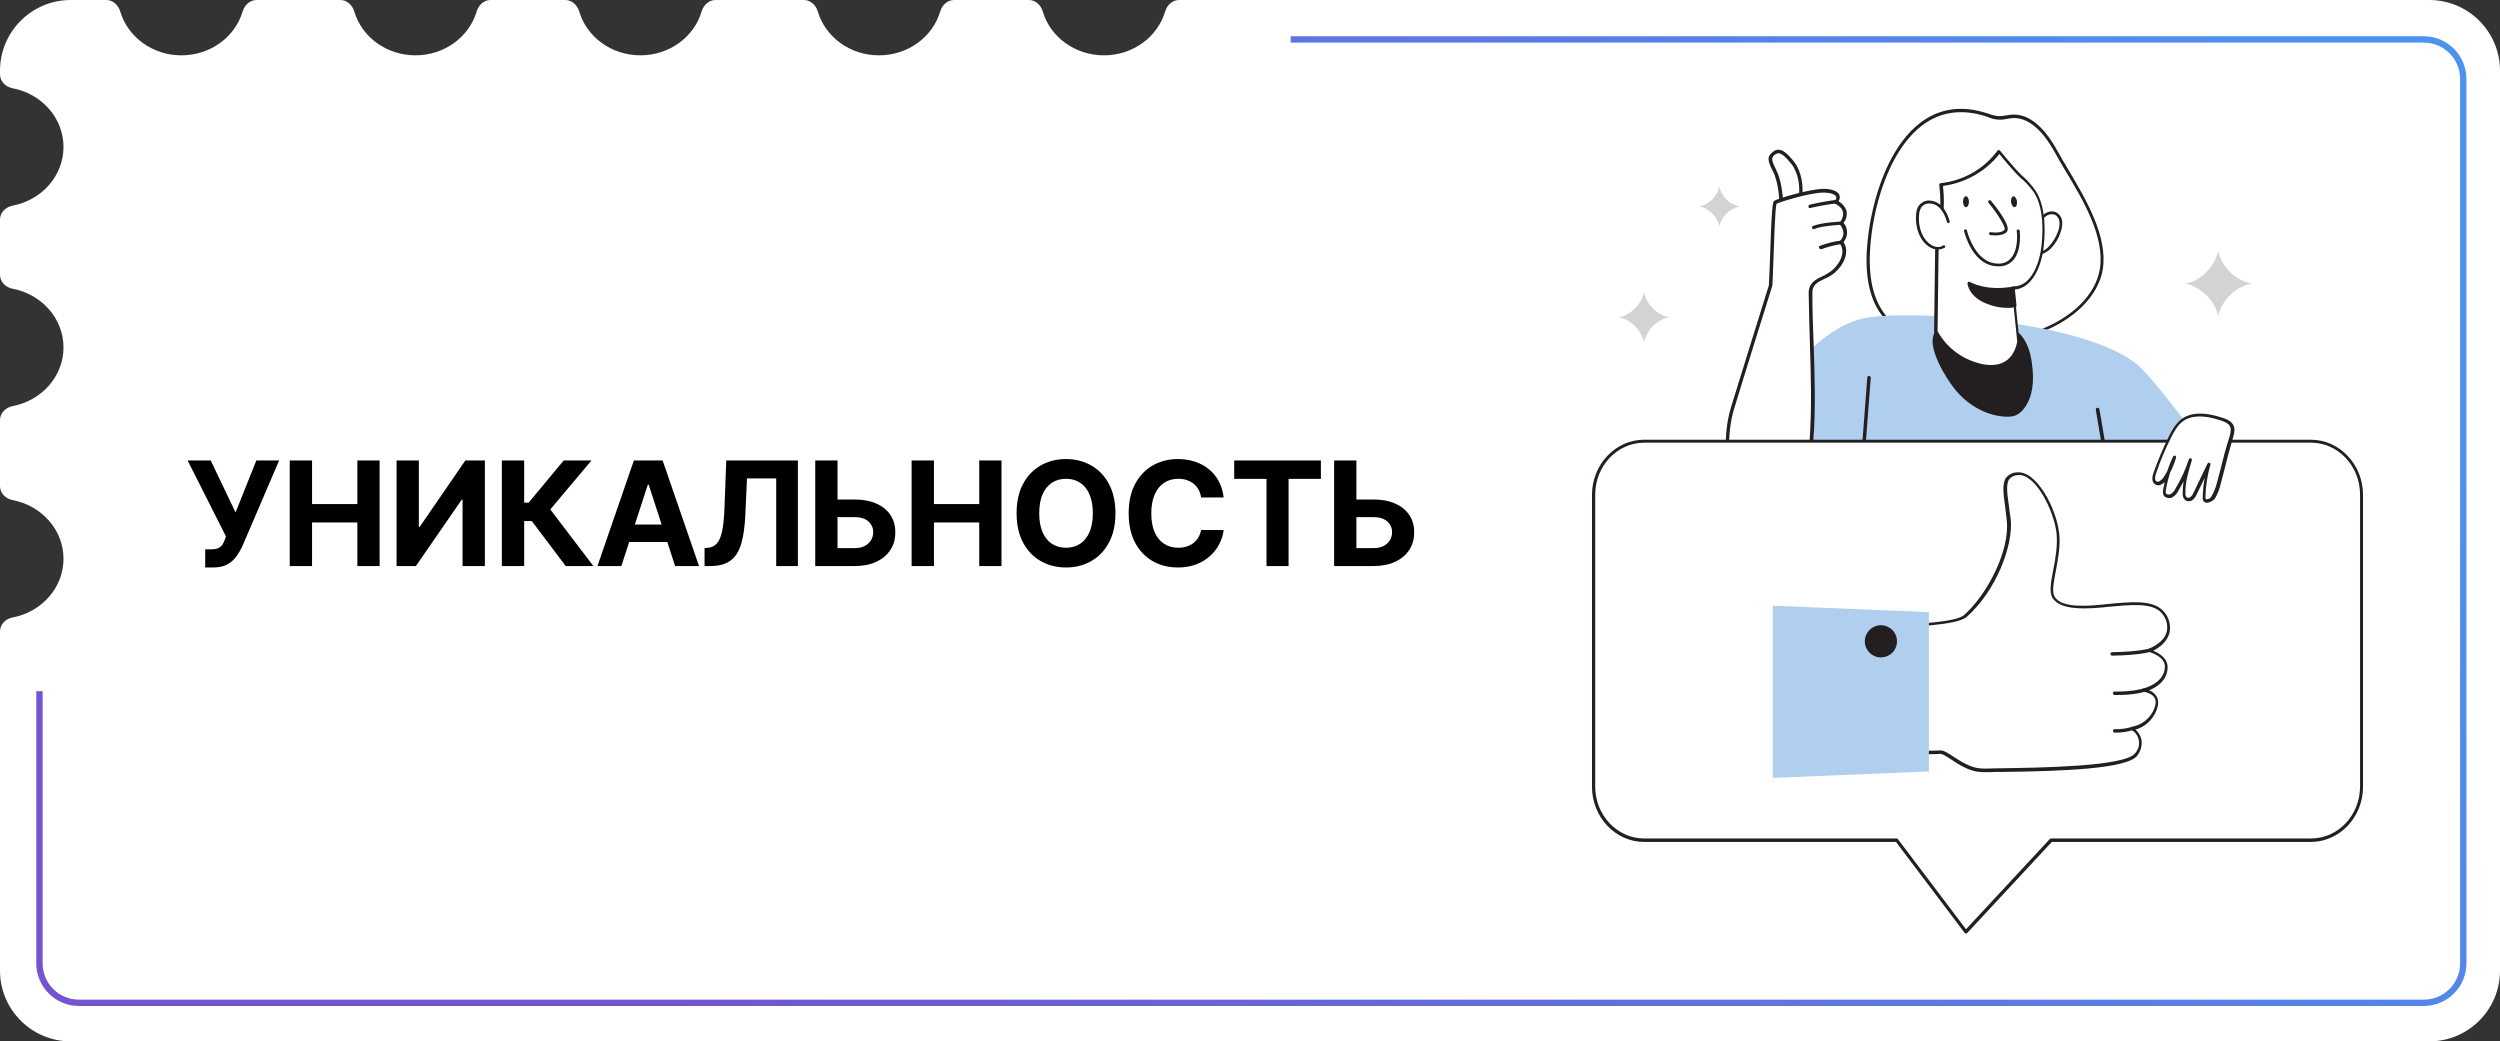 <?xml version="1.0" encoding="UTF-8"?> <svg xmlns="http://www.w3.org/2000/svg" width="2756" height="1148" viewBox="0 0 2756 1148" fill="none"><rect x="0" y="0" width="2756" height="1148" fill="#333333" stroke="none"/><g clip-path="url(#clip0_35_3902)"><path fill-rule="evenodd" clip-rule="evenodd" d="M78 0H117.266C124.568 0 130.482 5.691 132.544 12.696C140.747 40.553 167.841 61 200 61C232.159 61 259.253 40.553 267.455 12.696C269.518 5.691 275.432 0 282.734 0H375.266C382.568 0 388.482 5.691 390.545 12.696C398.747 40.553 425.841 61 458 61C490.159 61 517.253 40.553 525.455 12.696C527.518 5.691 533.432 0 540.734 0H623.266C630.568 0 636.482 5.691 638.545 12.696C646.747 40.553 673.841 61 706 61C738.159 61 765.253 40.553 773.455 12.696C775.518 5.691 781.432 0 788.734 0H886.266C893.568 0 899.482 5.691 901.545 12.696C909.747 40.553 936.841 61 969 61C1001.16 61 1028.25 40.553 1036.46 12.696C1038.52 5.691 1044.43 0 1051.73 0H1134.27C1141.57 0 1147.48 5.691 1149.54 12.696C1157.75 40.553 1184.84 61 1217 61C1249.16 61 1276.25 40.553 1284.46 12.696C1286.52 5.691 1292.43 0 1299.73 0H2678C2721.08 0 2756 34.922 2756 78V1070C2756 1113.08 2721.08 1148 2678 1148H78C34.922 1148 0 1113.08 0 1070V696C0 688.268 6.325 682.14 13.921 680.695C45.911 674.609 70 647.957 70 616C70 584.043 45.911 557.391 13.921 551.305C6.325 549.86 0 543.732 0 536V463C0 455.268 6.325 449.14 13.921 447.695C45.911 441.609 70 414.957 70 383C70 351.043 45.911 324.391 13.921 318.305C6.325 316.86 0 310.732 0 303V242C0 234.268 6.325 228.14 13.921 226.695C45.911 220.609 70 193.957 70 162C70 130.043 45.911 103.391 13.921 97.305C6.325 95.86 0 89.732 0 82V78C0 34.922 34.922 0 78 0Z" fill="white"></path><path fill-rule="evenodd" clip-rule="evenodd" d="M40 762V1062C40 1087.96 61.043 1109 87 1109H2672C2697.96 1109 2719 1087.96 2719 1062V87C2719 61.043 2697.96 40 2672 40H1422.79V47H2672C2694.09 47 2712 64.909 2712 87V1062C2712 1084.09 2694.09 1102 2672 1102H87C64.909 1102 47 1084.09 47 1062V762H40Z" fill="url(#paint0_linear_35_3902)"></path><path d="M226.22 625.591V605.591H232.527C235.671 605.591 238.209 605.212 240.141 604.455C242.073 603.659 243.607 602.504 244.743 600.989C245.917 599.436 246.902 597.504 247.698 595.193L249.118 591.386L206.845 507.636H232.3L259.686 564.909L282.584 507.636H307.698L267.584 601.159C265.652 605.477 263.361 609.492 260.709 613.205C258.095 616.917 254.743 619.909 250.652 622.182C246.561 624.455 241.334 625.591 234.97 625.591H226.22ZM319.407 624V507.636H344.01V555.648H393.953V507.636H418.498V624H393.953V575.932H344.01V624H319.407ZM437.182 507.636H461.728V580.818H462.694L512.978 507.636H534.512V624H509.91V550.761H509.057L458.489 624H437.182V507.636ZM623.636 624L586.25 574.398H577.841V624H553.239V507.636H577.841V554.114H582.784L621.42 507.636H652.045L606.648 561.614L654.148 624H623.636ZM684.977 624H658.613L698.784 507.636H730.488L770.602 624H744.238L715.09 534.227H714.181L684.977 624ZM683.329 578.261H745.602V597.466H683.329V578.261ZM776.701 624V604.227L779.996 603.943C784.238 603.602 787.666 601.992 790.28 599.114C792.894 596.197 794.844 591.557 796.132 585.193C797.458 578.792 798.31 570.193 798.689 559.398L800.621 507.636H879.598V624H855.678V527.352H823.462L821.644 567.864C821.038 580.894 819.485 591.538 816.985 599.795C814.523 608.053 810.583 614.152 805.166 618.091C799.788 622.03 792.42 624 783.064 624H776.701ZM914.476 550.648H942.203C951.445 550.648 959.4 552.144 966.066 555.136C972.771 558.091 977.941 562.277 981.578 567.693C985.214 573.11 987.013 579.492 986.976 586.841C987.013 594.152 985.214 600.61 981.578 606.216C977.941 611.784 972.771 616.14 966.066 619.284C959.4 622.428 951.445 624 942.203 624H898.737V507.636H923.282V604.227H942.203C946.635 604.227 950.366 603.432 953.396 601.841C956.426 600.212 958.718 598.072 960.271 595.42C961.862 592.731 962.638 589.795 962.601 586.614C962.638 581.992 960.896 578.091 957.373 574.909C953.888 571.689 948.832 570.08 942.203 570.08H914.476V550.648ZM1004.96 624V507.636H1029.57V555.648H1079.51V507.636H1104.05V624H1079.51V575.932H1029.57V624H1004.96ZM1229.67 565.818C1229.67 578.508 1227.27 589.303 1222.45 598.205C1217.68 607.106 1211.17 613.905 1202.91 618.602C1194.69 623.261 1185.45 625.591 1175.18 625.591C1164.84 625.591 1155.56 623.242 1147.34 618.545C1139.12 613.848 1132.63 607.049 1127.85 598.148C1123.08 589.246 1120.69 578.47 1120.69 565.818C1120.69 553.129 1123.08 542.333 1127.85 533.432C1132.63 524.53 1139.12 517.75 1147.34 513.091C1155.56 508.394 1164.84 506.045 1175.18 506.045C1185.45 506.045 1194.69 508.394 1202.91 513.091C1211.17 517.75 1217.68 524.53 1222.45 533.432C1227.27 542.333 1229.67 553.129 1229.67 565.818ZM1204.73 565.818C1204.73 557.598 1203.5 550.667 1201.03 545.023C1198.61 539.379 1195.18 535.098 1190.75 532.182C1186.32 529.265 1181.13 527.807 1175.18 527.807C1169.23 527.807 1164.05 529.265 1159.61 532.182C1155.18 535.098 1151.73 539.379 1149.27 545.023C1146.85 550.667 1145.64 557.598 1145.64 565.818C1145.64 574.038 1146.85 580.97 1149.27 586.614C1151.73 592.258 1155.18 596.538 1159.61 599.455C1164.05 602.371 1169.23 603.83 1175.18 603.83C1181.13 603.83 1186.32 602.371 1190.75 599.455C1195.18 596.538 1198.61 592.258 1201.03 586.614C1203.5 580.97 1204.73 574.038 1204.73 565.818ZM1348.97 548.375H1324.08C1323.62 545.155 1322.7 542.295 1321.29 539.795C1319.89 537.258 1318.09 535.098 1315.9 533.318C1313.7 531.538 1311.16 530.174 1308.28 529.227C1305.44 528.28 1302.36 527.807 1299.02 527.807C1293 527.807 1287.75 529.303 1283.28 532.295C1278.81 535.25 1275.35 539.568 1272.89 545.25C1270.42 550.894 1269.19 557.75 1269.19 565.818C1269.19 574.114 1270.42 581.083 1272.89 586.727C1275.39 592.371 1278.87 596.633 1283.34 599.511C1287.81 602.39 1292.98 603.83 1298.85 603.83C1302.15 603.83 1305.2 603.394 1308 602.523C1310.84 601.652 1313.36 600.383 1315.56 598.716C1317.75 597.011 1319.57 594.947 1321.01 592.523C1322.49 590.098 1323.51 587.333 1324.08 584.227L1348.97 584.341C1348.32 589.682 1346.71 594.833 1344.14 599.795C1341.6 604.72 1338.17 609.133 1333.85 613.034C1329.57 616.898 1324.46 619.966 1318.51 622.239C1312.6 624.473 1305.92 625.591 1298.45 625.591C1288.08 625.591 1278.79 623.242 1270.61 618.545C1262.47 613.848 1256.03 607.049 1251.29 598.148C1246.6 589.246 1244.25 578.47 1244.25 565.818C1244.25 553.129 1246.64 542.333 1251.41 533.432C1256.18 524.53 1262.66 517.75 1270.84 513.091C1279.02 508.394 1288.23 506.045 1298.45 506.045C1305.2 506.045 1311.45 506.992 1317.2 508.886C1323 510.78 1328.13 513.545 1332.6 517.182C1337.07 520.78 1340.71 525.193 1343.51 530.42C1346.35 535.648 1348.17 541.633 1348.97 548.375ZM1360.58 527.92V507.636H1456.14V527.92H1420.52V624H1396.2V527.92H1360.58ZM1486.48 550.648H1514.2C1523.45 550.648 1531.4 552.144 1538.07 555.136C1544.77 558.091 1549.94 562.277 1553.58 567.693C1557.21 573.11 1559.01 579.492 1558.98 586.841C1559.01 594.152 1557.21 600.61 1553.58 606.216C1549.94 611.784 1544.77 616.14 1538.07 619.284C1531.4 622.428 1523.45 624 1514.2 624H1470.74V507.636H1495.28V604.227H1514.2C1518.63 604.227 1522.37 603.432 1525.4 601.841C1528.43 600.212 1530.72 598.072 1532.27 595.42C1533.86 592.731 1534.64 589.795 1534.6 586.614C1534.64 581.992 1532.9 578.091 1529.37 574.909C1525.89 571.689 1520.83 570.08 1514.2 570.08H1486.48V550.648Z" fill="black"></path><path d="M2086.87 175.233C2107.6 137.055 2140.59 110.604 2189.95 126.42C2194.32 128.056 2198.95 129.42 2203.59 129.965C2208.22 129.693 2213.13 129.147 2217.77 128.329C2239.86 126.42 2256.49 147.963 2267.13 167.598C2287.31 203.866 2323.85 253.225 2316.76 296.857C2311.3 330.671 2279.4 354.123 2247.22 365.849C2210.95 379.211 2171.96 382.756 2134.05 376.484C2114.69 373.212 2095.33 366.667 2081.42 353.032C2062.33 333.671 2058.24 303.947 2059.88 276.95C2061.51 245.589 2069.97 206.321 2086.87 175.233Z" fill="white"></path><path d="M2170.86 381.119C2158.32 381.119 2145.77 380.028 2133.5 377.847C2109.5 373.756 2092.05 365.848 2080.05 353.849C2063.42 337.215 2056.06 311.036 2057.96 276.403C2060.15 240.407 2070.24 202.229 2085.23 174.414C2102.69 141.963 2135.14 107.057 2190.22 124.783L2192.95 125.601C2196.22 126.964 2199.77 127.783 2203.31 128.055C2206.04 128.055 2208.77 127.783 2211.49 127.237C2213.4 126.964 2215.31 126.692 2217.22 126.419C2235.49 124.783 2252.67 138.418 2268.21 166.506C2271.76 173.05 2275.85 179.868 2280.21 187.231C2299.58 219.954 2323.85 260.586 2318.12 296.855C2313.21 326.307 2286.76 352.758 2247.49 367.211C2222.95 376.21 2197.04 381.119 2170.86 381.119ZM2088.23 176.05C2073.51 203.32 2063.42 240.952 2061.51 276.676C2059.6 310.218 2066.69 335.578 2082.51 351.668C2093.96 363.121 2110.87 370.757 2134.05 374.847C2171.68 381.392 2210.4 377.847 2246.4 364.484C2284.58 350.304 2310.21 324.943 2314.85 296.583C2320.57 261.405 2296.85 221.318 2277.49 189.14C2273.12 181.777 2269.03 174.959 2265.49 168.415C2250.76 141.69 2234.67 128.873 2217.77 130.237C2216.13 130.509 2214.22 130.782 2212.31 131.055C2205.49 132.691 2198.4 132.146 2191.86 129.146L2189.41 128.328C2136.23 111.148 2105.14 144.69 2088.23 176.05Z" fill="#231F20"></path><path d="M2593.55 720.901C2593.55 720.901 2398.84 440.84 2358.48 404.026C2300.39 351.395 2094.23 340.487 2052.24 351.395C1978.07 370.484 1926.53 486.108 1926.53 486.108L2049.51 522.922C2049.78 618.094 2059.33 717.629 2059.33 717.629L2593.55 720.901Z" fill="#B0CFEE"></path><path d="M1963.61 227.59C1964.16 226.227 1963.34 201.684 1956.52 188.594C1949.71 175.505 1950.8 173.051 1956.25 168.687C1961.7 164.324 1967.7 168.687 1976.16 179.323C1984.61 189.958 1986.79 206.32 1984.61 218.319L1963.61 227.59Z" fill="white"></path><path d="M1963.61 229.498C1963.07 229.498 1962.8 229.225 1962.25 228.952C1961.7 228.407 1961.43 227.862 1961.7 227.044C1961.98 224.862 1961.16 201.683 1954.61 189.139C1947.8 176.049 1948.07 172.231 1954.89 167.05C1962.8 161.051 1970.7 169.504 1977.52 177.958C1986.52 189.411 1988.43 206.591 1986.52 218.317C1986.52 218.863 1985.97 219.408 1985.43 219.681L1964.7 228.952C1964.16 229.498 1963.89 229.498 1963.61 229.498ZM1960.61 168.959C1959.52 168.959 1958.16 169.504 1957.34 170.05C1952.98 173.322 1951.61 174.413 1958.16 187.502C1963.89 198.41 1965.52 216.681 1965.8 224.589L1982.98 216.954C1984.61 206.046 1982.7 190.775 1974.79 180.685C1967.7 171.959 1963.61 168.959 1960.61 168.959Z" fill="#231F20"></path><path d="M1951.89 315.398C1952.71 314.035 1954.07 225.135 1957.07 222.954C1960.07 220.772 1994.97 210.137 2010.25 210.137C2025.52 210.137 2029.33 216.409 2023.88 222.408C2023.88 222.408 2041.88 230.589 2029.88 245.86C2029.88 245.86 2040.24 256.495 2029.88 266.585C2038.06 277.766 2030.15 291.673 2020.88 299.309C2010.52 307.763 1995.79 307.763 1996.06 322.761C1996.34 376.483 2000.97 430.75 1997.16 484.471C1994.7 519.376 1974.25 569.553 1937.98 561.099C1901.71 552.646 1899.26 485.835 1909.89 450.384C1920.53 414.933 1951.89 315.398 1951.89 315.398Z" fill="white"></path><path d="M1945.89 564.099C1943.16 564.099 1940.16 563.826 1937.43 563.008C1927.62 560.826 1919.71 554.281 1913.71 543.919C1899.8 519.649 1899.8 477.108 1907.98 449.838C1918.62 414.933 1949.71 315.671 1949.98 314.58C1950.25 312.944 1950.52 301.49 1951.07 289.764C1952.98 229.498 1954.07 222.681 1955.98 221.317C1959.25 219.135 1994.7 208.228 2010.24 208.228C2019.52 208.228 2025.79 210.682 2027.7 214.772C2028.52 217.227 2028.24 219.681 2026.88 221.862C2030.97 224.317 2034.24 228.135 2035.61 232.498C2036.42 237.134 2035.33 242.042 2032.33 245.587C2037.51 251.587 2037.51 260.586 2032.33 266.858C2039.42 277.766 2032.61 292.219 2022.24 300.945C2018.7 303.672 2015.15 305.853 2011.06 307.49C2003.7 311.035 1997.97 313.762 1997.97 322.761C1997.97 341.304 1998.52 360.12 1999.34 378.664C2000.43 413.569 2001.79 449.565 1999.06 484.743C1997.15 509.559 1986.52 542.555 1966.89 556.736C1960.61 561.372 1953.25 564.099 1945.89 564.099ZM1953.52 315.943C1952.16 320.306 1921.89 416.842 1911.53 451.202C1903.62 477.653 1903.35 518.831 1916.98 542.283C1922.44 551.554 1929.53 557.554 1938.25 559.463C1947.25 561.644 1957.07 559.735 1964.43 554.009C1982.97 540.374 1993.34 508.468 1994.97 484.743C1997.43 449.565 1996.34 413.842 1995.25 379.209C1994.7 360.938 1994.16 341.85 1993.88 323.306C1993.88 311.853 2001.52 308.035 2009.15 304.49C2012.97 302.854 2016.24 300.672 2019.52 298.218C2027.15 291.673 2035.88 278.584 2027.97 268.221C2027.42 267.403 2027.42 266.312 2028.24 265.767C2036.97 257.041 2028.52 248.041 2028.24 247.496C2027.7 246.678 2027.7 245.86 2028.24 245.042C2030.97 242.042 2032.33 237.952 2031.79 233.861C2030.42 227.862 2023.33 224.589 2023.06 224.589C2022.52 224.317 2021.97 223.771 2021.97 223.226C2021.97 222.681 2021.97 222.135 2022.52 221.59C2023.61 220.499 2024.97 218.59 2024.15 216.681C2023.33 214.772 2018.97 212.318 2010.24 212.318C1995.52 212.318 1962.79 222.408 1958.43 224.589C1956.8 229.498 1955.7 268.767 1954.89 290.037C1954.07 312.126 1954.07 315.125 1953.52 315.943Z" fill="#231F20"></path><path d="M1995.52 229.498C1994.43 229.498 1993.61 228.68 1993.61 227.589C1993.61 226.771 1994.16 225.953 1994.97 225.68C2004.25 223.499 2013.79 221.59 2023.33 220.499C2024.43 220.499 2025.24 221.044 2025.52 222.135C2025.52 223.226 2024.97 224.044 2023.88 224.317C2014.61 225.408 2005.34 227.044 1996.06 229.225C1996.06 229.498 1995.79 229.498 1995.52 229.498Z" fill="#231F20"></path><path d="M1999.34 252.677C1998.52 252.677 1997.97 252.132 1997.7 251.587C1997.43 250.496 1997.7 249.405 1998.79 249.132C2007.52 245.314 2029.06 244.224 2029.88 244.224C2030.97 244.224 2031.79 245.042 2031.79 245.86C2031.79 246.951 2030.97 247.769 2029.88 247.769C2029.61 247.769 2008.06 248.86 2000.16 252.405C1999.88 252.677 1999.61 252.677 1999.34 252.677Z" fill="#231F20"></path><path d="M2006.97 274.494C2006.15 274.494 2005.61 273.948 2005.34 273.403C2005.06 272.312 2005.34 271.221 2006.43 270.948C2014.06 268.221 2021.7 266.04 2029.61 265.222C2030.7 264.949 2031.52 265.767 2031.79 266.858C2031.79 267.949 2031.24 268.767 2030.15 269.04C2022.52 270.13 2015.15 272.039 2007.79 274.766C2007.52 274.494 2007.25 274.494 2006.97 274.494Z" fill="#231F20"></path><path d="M2043.79 636.092C2042.7 636.092 2041.88 635.001 2041.88 633.911L2058.51 416.298C2058.51 415.207 2059.33 414.389 2060.42 414.389C2061.51 414.389 2062.33 415.479 2062.33 416.57L2045.69 633.911C2045.69 635.274 2044.88 636.092 2043.79 636.092Z" fill="#231F20"></path><path d="M2156.41 428.022C2170.32 445.202 2191.04 457.473 2212.86 457.746C2215.86 458.018 2218.59 457.473 2221.31 456.655C2225.13 455.019 2228.13 452.292 2230.58 449.019C2240.67 435.385 2240.95 416.841 2238.49 399.934C2236.86 388.208 2233.31 375.664 2224.31 367.755C2213.95 358.484 2198.68 357.666 2184.5 357.12C2170.04 356.847 2138.14 352.757 2132.69 369.937C2128.05 385.753 2147.14 416.568 2156.41 428.022Z" fill="#231F20"></path><path d="M2213.95 459.385H2212.86C2191.59 459.112 2170.05 447.658 2155.05 429.115C2145.23 416.844 2126.14 386.029 2131.32 369.667C2136.5 353.305 2162.96 354.668 2178.77 355.487L2184.5 355.759C2200.04 356.305 2214.77 357.395 2225.13 366.667C2235.22 375.666 2238.49 389.846 2239.86 399.664C2243.13 421.207 2240.4 438.114 2231.68 449.84C2229.22 453.385 2225.68 456.385 2221.86 458.021C2219.4 458.839 2216.68 459.385 2213.95 459.385ZM2165.96 358.213C2152.59 358.213 2137.87 360.122 2134.6 370.485C2129.96 385.483 2148.5 415.48 2157.77 426.933C2172.23 444.931 2192.95 455.567 2213.13 455.839C2215.86 456.112 2218.59 455.567 2221.04 454.749C2224.59 453.385 2227.31 450.658 2229.49 447.658C2237.68 436.478 2240.13 420.389 2237.13 399.936C2235.77 390.392 2232.77 377.03 2223.49 368.849C2213.68 360.122 2199.77 359.032 2184.77 358.759L2178.77 358.486C2174.95 358.486 2170.32 358.213 2165.96 358.213Z" fill="#231F20"></path><path d="M2245.58 251.587C2246.95 246.951 2249.4 242.315 2252.67 238.497C2255.94 234.679 2261.67 233.316 2266.31 235.225C2269.58 237.134 2271.76 240.679 2272.03 244.497C2272.31 248.314 2271.49 251.859 2270.13 255.404C2267.94 261.949 2264.4 267.949 2259.49 273.13C2254.58 278.038 2247.76 280.765 2240.67 280.493" fill="white"></path><path d="M2242.04 282.131H2240.4C2239.58 282.131 2239.04 281.313 2239.04 280.495C2239.04 279.677 2239.58 279.131 2240.4 279.131C2240.4 279.131 2240.4 279.131 2240.68 279.131C2247.22 279.404 2253.76 276.95 2258.4 272.041C2263.04 267.133 2266.58 261.406 2268.76 255.134C2270.13 251.862 2270.67 248.317 2270.4 244.772C2270.13 241.499 2268.49 238.499 2265.49 236.863C2261.4 235.227 2256.76 236.591 2253.76 239.863C2250.77 243.408 2248.31 247.771 2246.95 252.407C2246.67 253.225 2245.86 253.498 2245.04 253.225C2244.22 252.952 2243.95 252.134 2244.22 251.316C2245.58 246.408 2248.31 241.772 2251.58 237.681C2255.13 234.136 2261.4 231.409 2266.85 234.136C2270.67 236.318 2273.13 240.136 2273.4 244.499C2273.67 248.589 2272.85 252.407 2271.49 256.225C2269.31 263.042 2265.49 269.314 2260.31 274.496C2255.4 278.859 2248.86 281.858 2242.04 282.131Z" fill="#231F20"></path><path d="M2219.4 317.581L2225.4 376.484C2225.4 376.484 2222.68 410.026 2185.86 403.209C2163.77 399.118 2144.96 385.21 2134.32 365.304L2135.69 259.769C2135.41 255.406 2144.41 240.68 2140.05 203.321C2165.68 200.594 2188.86 187.504 2204.13 166.779C2204.13 166.779 2221.31 187.777 2228.4 194.322C2234.13 199.23 2239.31 204.684 2243.4 210.956C2254.85 228.136 2254.31 256.224 2251.58 275.586C2249.4 292.22 2239.86 318.127 2219.4 317.581Z" fill="white"></path><path d="M2194.86 405.936C2191.59 405.936 2188.59 405.663 2185.32 405.118C2148.23 398.3 2132.69 366.667 2132.41 366.395C2132.41 366.122 2132.14 365.849 2132.14 365.576C2132.14 365.576 2133.5 260.588 2133.5 260.042C2133.5 258.133 2134.05 256.224 2134.59 254.588C2136.78 247.225 2141.14 231.954 2137.87 203.866C2137.87 203.321 2137.87 203.048 2138.14 202.503C2138.41 202.23 2138.96 201.958 2139.23 201.958C2164.32 199.231 2186.95 186.414 2201.95 166.234C2202.22 165.689 2202.77 165.416 2203.31 165.416C2203.86 165.416 2204.41 165.689 2204.68 165.961C2204.95 166.234 2221.86 186.959 2228.68 193.231C2234.4 198.14 2239.58 203.866 2243.95 210.139C2257.04 230.045 2254.31 263.042 2252.4 276.131C2250.22 291.948 2240.95 318.127 2220.49 319.218L2226.22 376.212C2225.4 385.483 2220.77 393.937 2213.68 399.664C2209.04 404.027 2201.95 406.208 2194.86 405.936ZM2135.96 365.031C2146.32 384.12 2164.86 397.209 2186.13 401.573C2197.04 403.481 2206.04 402.118 2212.59 396.937C2222.4 389.301 2223.77 376.212 2223.77 376.212L2217.77 317.582C2217.77 317.036 2217.77 316.491 2218.31 316.218C2218.59 315.945 2219.13 315.673 2219.68 315.673H2219.95C2239.04 315.673 2247.76 290.584 2249.95 275.313C2251.86 262.497 2254.58 230.864 2242.04 211.775C2237.67 205.775 2232.77 200.321 2227.04 195.686C2221.04 190.232 2208.22 174.96 2204.13 169.779C2188.86 189.141 2166.5 201.685 2141.96 204.957C2144.96 232.5 2140.32 247.771 2138.41 255.134C2137.87 256.497 2137.59 258.133 2137.32 259.497C2137.32 259.77 2137.32 260.042 2135.96 365.031Z" fill="#231F20"></path><path d="M2221.31 336.941C2221.86 336.396 2211.22 340.486 2192.68 333.942C2171.68 326.579 2170.59 312.398 2170.59 312.398C2170.59 312.398 2188.32 323.579 2219.4 317.58L2221.31 336.941Z" fill="#231F20"></path><path d="M2212.86 339.396C2205.77 339.396 2198.68 338.033 2192.13 335.579C2170.32 327.943 2168.96 313.217 2168.96 312.399C2168.96 311.854 2169.23 311.036 2169.77 310.763C2170.32 310.49 2171.14 310.49 2171.41 310.763C2171.68 310.763 2188.86 321.398 2219.13 315.944C2219.68 315.944 2219.95 315.944 2220.5 316.217C2220.77 316.49 2221.04 317.035 2221.04 317.308L2222.95 336.397C2223.22 336.942 2222.95 337.76 2222.4 338.306C2222.13 338.578 2221.59 338.851 2221.04 338.578C2218.31 339.396 2215.59 339.396 2212.86 339.396ZM2173.05 315.672C2174.68 320.035 2179.59 327.67 2193.23 332.579C2201.68 335.851 2210.68 336.942 2219.4 335.579L2217.77 319.762C2194.86 323.58 2179.59 318.399 2173.05 315.672Z" fill="#231F20"></path><path d="M2193.77 222.408C2193.77 222.408 2215.59 248.86 2211.49 254.041C2207.4 259.222 2194.59 257.314 2194.59 257.314" fill="white"></path><path d="M2199.77 259.495C2197.86 259.495 2195.95 259.222 2194.04 259.222C2193.22 258.949 2192.41 258.131 2192.68 257.313C2192.68 256.495 2193.77 255.677 2194.59 255.95C2197.86 256.495 2207.13 257.04 2209.86 253.223C2211.5 251.041 2203.31 237.133 2192.13 223.498C2191.59 222.68 2191.59 221.862 2192.41 221.044C2193.22 220.499 2194.32 220.499 2194.86 221.317C2201.68 229.498 2216.95 249.405 2212.59 255.131C2210.13 258.676 2204.41 259.495 2199.77 259.495Z" fill="#231F20"></path><path d="M2221.05 228.35C2222.84 228.11 2223.93 225.254 2223.5 221.969C2223.06 218.685 2221.25 216.217 2219.46 216.457C2217.67 216.696 2216.57 219.553 2217.01 222.837C2217.45 226.121 2219.26 228.589 2221.05 228.35Z" fill="#231F20"></path><path d="M2167.37 228.397C2169.18 228.376 2170.61 225.673 2170.57 222.36C2170.53 219.047 2169.04 216.378 2167.23 216.399C2165.42 216.42 2163.99 219.123 2164.03 222.436C2164.07 225.749 2165.56 228.418 2167.37 228.397Z" fill="#231F20"></path><path d="M2147.68 244.224C2146.32 239.316 2144.14 234.407 2141.14 230.317C2137.6 225.408 2131.87 222.409 2125.87 222.681C2122.05 222.954 2118.78 224.59 2116.6 227.59C2115.23 229.771 2114.42 232.226 2114.14 234.68C2112.23 247.769 2116.6 264.677 2128.87 271.494C2133.23 273.948 2138.96 274.767 2142.78 271.767" fill="white"></path><path d="M2136.5 275.039C2133.5 275.039 2130.5 274.221 2128.05 272.858C2115.23 265.767 2110.6 248.042 2112.51 234.407C2112.78 231.68 2113.87 228.953 2115.23 226.772C2117.69 223.499 2121.51 221.318 2125.87 221.045C2132.41 221.045 2138.69 224.045 2142.5 229.499C2145.78 233.862 2147.96 238.77 2149.32 243.952C2149.59 244.77 2149.05 245.588 2148.23 245.86C2147.41 246.133 2146.59 245.588 2146.32 244.77C2144.96 239.861 2143.05 235.225 2140.05 231.407C2136.78 226.772 2131.6 224.045 2126.14 224.317C2122.87 224.317 2119.87 225.953 2117.96 228.68C2116.87 230.589 2116.05 232.771 2115.78 234.953C2113.87 247.769 2118.23 263.859 2129.69 270.403C2132.96 272.312 2138.41 273.403 2141.96 270.676C2142.5 270.131 2143.59 270.403 2144.14 270.949C2144.68 271.494 2144.41 272.585 2143.87 273.13C2141.41 274.221 2138.96 275.039 2136.5 275.039Z" fill="#231F20"></path><path d="M2351.66 695.812C2350.57 695.812 2349.75 694.994 2349.75 694.176C2336.66 612.366 2311.57 456.656 2310.48 452.02C2310.21 450.929 2310.76 449.838 2311.85 449.566C2312.94 449.293 2314.03 449.838 2314.3 450.929C2315.94 456.928 2352.21 683.813 2353.84 693.63C2354.12 694.721 2353.3 695.812 2352.21 695.812H2351.66Z" fill="#231F20"></path><path d="M2202.77 293.583C2174.41 293.583 2165.68 256.224 2165.14 254.86C2164.86 254.042 2165.41 252.951 2166.5 252.951C2167.32 252.679 2168.41 253.224 2168.41 254.315C2168.41 254.588 2177.13 290.584 2202.77 290.584C2208.22 290.856 2213.4 288.675 2216.95 284.584C2225.67 274.494 2223.49 255.133 2223.22 254.86C2223.22 254.042 2223.77 252.951 2224.58 252.951C2225.4 252.951 2226.49 253.497 2226.49 254.315C2226.49 255.133 2229.22 275.585 2219.4 286.766C2215.31 291.402 2209.31 293.856 2202.77 293.583Z" fill="#231F20"></path><path d="M2547.73 486.379H1812.54C1781.72 486.379 1756.91 512.831 1756.91 545.554V867.338C1756.91 900.062 1782 926.514 1812.54 926.514H2090.96L2167.05 1027.68L2261.13 926.514H2547.73C2578.55 926.514 2603.64 900.062 2603.64 867.338V545.554C2603.36 512.831 2578.55 486.379 2547.73 486.379Z" fill="white"></path><path d="M2167.05 1029.05C2166.5 1029.05 2165.96 1028.78 2165.68 1028.23L2090.15 928.151H1812.54C1780.91 928.151 1755 900.881 1755 867.34V545.556C1755 512.014 1780.91 484.744 1812.54 484.744H2547.46C2579.09 484.744 2605 512.014 2605 545.556V867.34C2605 900.881 2579.09 928.151 2547.46 928.151H2261.95L2168.41 1028.78C2168.14 1029.05 2167.59 1029.05 2167.05 1029.05ZM1812.54 488.017C1782.82 488.017 1758.55 513.65 1758.55 545.283V867.067C1758.55 898.7 1782.82 924.333 1812.54 924.333H2090.96C2091.51 924.333 2092.05 924.606 2092.33 925.152L2167.32 1024.41L2259.76 924.879C2260.04 924.606 2260.58 924.333 2261.13 924.333H2547.73C2577.46 924.333 2601.73 898.7 2601.73 867.067V545.283C2601.73 513.65 2577.46 488.017 2547.73 488.017H1812.54Z" fill="#231F20"></path><path d="M2388.2 735.355C2387.93 755.262 2363.12 760.988 2363.12 760.988C2363.12 760.988 2384.11 763.17 2376.21 782.259C2371.84 793.167 2362.03 801.348 2350.3 803.257C2350.3 803.257 2367.75 813.074 2355.21 831.345C2342.66 849.615 2215.31 848.252 2194.04 849.07C2180.41 849.615 2174.68 848.525 2162.14 841.98C2155.32 838.435 2143.59 829.163 2139.23 829.163C2127.23 829.163 2078.96 832.435 2078.96 832.435L2090.42 689.814C2090.42 689.814 2154.5 689.814 2166.23 679.179C2197.32 651.637 2216.95 602.551 2214.22 573.372C2211.5 544.193 2203.32 524.014 2223.77 521.832C2244.22 519.651 2265.49 561.373 2268.49 588.098C2271.49 614.822 2257.31 647.273 2263.58 657.909C2269.85 668.544 2288.12 670.453 2317.03 667.726C2345.94 664.999 2372.39 661.454 2383.57 674.271C2394.75 687.087 2394.2 706.176 2368.84 716.811C2369.39 717.084 2388.48 721.993 2388.2 735.355Z" fill="white"></path><path d="M2189.14 851.251C2178.77 851.251 2172.77 849.887 2161.59 843.888C2159.14 842.524 2156.14 840.615 2152.87 838.434C2148.23 835.434 2141.69 831.071 2139.5 831.071C2127.78 831.071 2079.78 834.07 2079.24 834.343C2078.69 834.343 2078.15 834.071 2077.6 833.798C2077.33 833.525 2077.06 832.98 2077.06 832.434L2088.51 689.813C2088.51 688.722 2089.33 688.177 2090.42 688.177C2108.14 688.177 2155.87 686.268 2165.14 678.087C2190.23 655.999 2215.59 607.731 2212.31 574.189C2211.77 568.463 2210.95 563.281 2210.41 558.1C2208.5 543.92 2206.86 532.739 2211.77 526.194C2214.77 522.922 2219.13 520.74 2223.5 520.74C2245.04 518.559 2267.13 560.282 2270.13 588.642C2271.49 602.004 2268.76 616.73 2266.31 629.547C2263.85 642.364 2261.95 652.999 2264.95 657.635C2270.4 666.907 2286.49 669.634 2316.76 666.634L2321.67 666.089C2349.48 663.362 2373.48 660.907 2384.93 673.724C2390.93 679.996 2393.39 688.722 2391.75 697.176C2390.39 702.903 2386.3 710.811 2373.75 717.356C2379.75 719.81 2389.84 725.537 2389.57 735.899C2389.3 750.352 2377.02 757.988 2369.12 760.987C2372.66 762.351 2375.39 764.532 2377.3 767.532C2379.75 771.623 2379.75 776.804 2377.3 783.076C2373.21 793.439 2364.75 801.347 2354.12 804.346C2357.39 807.073 2359.57 810.891 2360.66 814.982C2361.75 821.254 2360.12 827.799 2356.3 832.707C2346.21 847.433 2275.31 850.16 2207.68 850.978C2201.41 850.978 2196.77 850.978 2193.77 851.251C2192.41 850.978 2190.77 851.251 2189.14 851.251ZM2139.78 827.253C2142.78 827.253 2147.69 830.253 2155.05 835.161C2158.05 837.07 2161.05 838.979 2163.5 840.343C2175.77 846.887 2180.95 847.705 2194.32 847.16C2197.04 847.16 2201.95 846.887 2208.22 846.887C2245.31 846.342 2343.48 845.251 2353.85 830.253C2359.84 823.708 2359.57 813.345 2353.03 807.073C2351.94 806.255 2350.85 805.437 2349.75 804.619C2348.94 804.346 2348.66 803.528 2348.94 802.71C2349.21 801.892 2349.75 801.347 2350.57 801.074C2361.48 799.165 2370.75 791.53 2374.84 781.167C2376.75 776.258 2377.02 772.168 2375.12 769.168C2371.84 763.714 2363.39 762.624 2363.39 762.624C2362.3 762.624 2361.48 761.533 2361.75 760.442C2361.75 759.624 2362.3 758.806 2363.12 758.806C2363.39 758.806 2386.3 753.352 2386.57 735.081C2386.84 723.355 2369.12 718.719 2369.12 718.719C2368.03 718.447 2367.48 717.356 2367.75 716.538C2368.03 715.992 2368.3 715.447 2368.84 715.174C2380.02 710.538 2387.11 703.721 2388.75 695.813C2390.11 688.45 2387.93 681.087 2382.75 675.633C2372.66 664.18 2349.48 666.634 2322.76 669.088L2317.85 669.634C2285.94 672.633 2268.76 669.361 2262.49 658.726C2258.95 652.726 2260.86 641.818 2263.58 627.911C2266.04 615.367 2268.49 600.914 2267.13 588.097C2264.4 562.463 2243.4 521.558 2224.59 523.74C2221.04 523.74 2217.77 525.376 2215.31 527.831C2211.22 533.012 2212.59 543.647 2214.5 556.737C2215.04 561.645 2215.86 567.099 2216.68 572.826C2219.41 601.459 2200.59 651.363 2168.14 679.996C2156.96 689.813 2103.24 690.904 2092.6 690.904L2081.42 829.707C2090.96 829.707 2129.14 827.253 2139.78 827.253Z" fill="#231F20"></path><path d="M2328.48 722.809C2327.39 722.809 2326.57 721.991 2326.57 720.9C2326.57 719.809 2327.39 718.991 2328.48 718.991C2357.39 718.446 2368.57 715.173 2368.84 715.173C2369.93 714.901 2371.02 715.446 2371.3 716.264C2371.57 717.355 2371.02 718.446 2370.21 718.719C2370.21 718.719 2370.21 718.719 2369.93 718.719C2369.39 718.991 2358.21 722.264 2328.48 722.809Z" fill="#231F20"></path><path d="M2333.39 766.169H2331.21C2330.12 766.169 2329.3 765.351 2329.3 764.26C2329.3 763.169 2330.12 762.351 2331.21 762.351C2352.21 762.624 2362.3 759.079 2362.57 759.079C2363.66 758.806 2364.75 759.351 2365.02 760.17C2365.3 761.26 2364.75 762.351 2363.93 762.624C2363.39 762.896 2353.84 766.169 2333.39 766.169Z" fill="#231F20"></path><path d="M2331.21 807.62C2330.12 807.62 2329.3 806.802 2329.3 805.711C2329.3 804.621 2330.12 803.803 2331.21 803.803C2337.48 804.075 2343.75 803.257 2350.03 801.348C2350.84 801.076 2351.93 801.348 2352.48 802.439C2352.75 803.53 2352.48 804.621 2351.39 804.893C2344.84 806.802 2338.03 807.893 2331.21 807.62Z" fill="#231F20"></path><path d="M2126.41 850.431L1954.34 857.521V667.724L2126.41 674.814V850.431Z" fill="#B0CFEE"></path><path d="M2073.51 723.081C2082.4 723.081 2089.6 715.877 2089.6 706.992C2089.6 698.106 2082.4 690.902 2073.51 690.902C2064.63 690.902 2057.42 698.106 2057.42 706.992C2057.42 715.877 2064.63 723.081 2073.51 723.081Z" fill="#231F20"></path><path d="M2073.51 724.718C2063.69 724.718 2055.79 716.81 2055.79 706.993C2055.79 697.176 2063.69 689.268 2073.51 689.268C2083.33 689.268 2091.24 697.176 2091.24 706.993C2091.24 716.81 2083.33 724.718 2073.51 724.718ZM2073.51 692.813C2065.6 692.813 2059.06 699.085 2059.06 706.993C2059.06 714.901 2065.33 721.446 2073.24 721.446C2081.15 721.446 2087.69 715.174 2087.69 707.266C2087.96 699.085 2081.42 692.813 2073.51 692.813Z" fill="#231F20"></path><path d="M2445.2 276.13C2449.29 294.401 2463.47 308.581 2481.74 312.671C2463.47 316.762 2449.29 330.942 2445.2 348.94C2445.2 348.94 2444.38 337.214 2432.38 325.488C2420.38 313.762 2408.93 312.671 2408.93 312.671C2408.93 312.671 2420.38 312.126 2432.38 299.855C2444.38 287.583 2445.2 276.13 2445.2 276.13Z" fill="#D1D3D4"></path><path d="M1812.27 321.942C1815.27 335.85 1826.18 346.758 1840.08 349.758C1826.18 352.757 1815.27 363.665 1812.27 377.573C1809.27 363.665 1798.36 352.757 1784.45 349.758C1784.45 349.758 1793.18 349.212 1802.45 339.94C1811.72 330.669 1812.27 321.942 1812.27 321.942Z" fill="#D1D3D4"></path><path d="M1895.44 205.774C1897.9 216.682 1906.35 225.136 1917.53 227.59C1906.62 230.045 1898.17 238.498 1895.44 249.406C1892.99 238.498 1884.53 230.045 1873.63 227.59C1884.53 225.136 1892.99 216.682 1895.44 205.774Z" fill="#D1D3D4"></path><path d="M2448.47 462.111C2434.02 457.475 2417.11 454.475 2405.11 463.474C2399.11 467.837 2395.3 474.655 2392.02 481.199C2385.48 494.289 2379.75 507.651 2375.12 521.559C2373.75 525.104 2372.93 530.012 2376.21 532.194C2380.03 534.921 2384.66 530.558 2387.12 526.74C2391.48 519.65 2394.75 512.014 2397.21 504.106C2391.75 515.287 2387.93 527.285 2386.02 539.83C2385.75 541.466 2385.75 542.829 2386.02 544.465C2387.66 547.192 2390.93 548.01 2393.66 546.374C2396.11 544.738 2398.3 542.557 2399.39 540.102C2405.66 529.74 2410.84 518.559 2414.66 507.106C2410.84 519.105 2407.29 531.376 2407.57 544.193C2407.29 546.374 2408.11 548.556 2409.48 549.919C2411.66 551.283 2414.11 551.01 2416.02 549.374C2417.66 547.738 2419.02 545.829 2420.11 543.647L2435.11 512.287C2431.84 524.013 2429.93 536.012 2429.66 548.283C2429.66 549.374 2429.66 550.192 2430.2 551.283C2431.84 554.555 2437.02 552.374 2438.93 549.374C2442.2 544.193 2444.38 538.739 2445.47 532.739C2449.56 517.468 2453.11 501.652 2457.74 486.381C2461.83 473.564 2463.2 467.019 2448.47 462.111Z" fill="white"></path><path d="M2432.93 554.283H2432.65C2431.02 554.283 2429.65 553.192 2428.84 551.828C2428.29 550.737 2428.02 549.374 2428.29 548.01C2428.56 540.92 2429.11 533.83 2430.47 526.74L2422.02 544.193C2420.93 546.647 2419.57 548.829 2417.66 550.737C2415.2 552.919 2411.66 553.192 2408.93 551.283C2407.02 549.374 2405.93 546.92 2406.2 544.193C2406.2 539.557 2406.48 535.194 2407.29 530.558C2405.38 534.103 2403.48 537.648 2401.29 541.193C2399.93 544.193 2397.48 546.647 2394.75 548.283C2392.84 549.374 2390.39 549.374 2388.48 548.556C2386.84 548.01 2385.48 546.92 2384.93 545.283C2384.39 543.647 2384.11 541.738 2384.66 539.83C2385.21 537.103 2385.75 534.103 2386.3 531.376C2384.66 533.012 2382.75 534.376 2380.57 534.921C2378.93 535.194 2377.02 534.921 2375.66 533.83C2373.48 532.194 2371.3 528.922 2374.02 521.286C2378.93 507.378 2384.66 493.744 2391.2 480.654C2394.48 474.109 2398.57 467.019 2404.84 462.111C2415.2 454.475 2429.93 453.93 2449.83 460.474C2466.2 465.656 2464.56 473.837 2460.47 486.653C2457.47 496.743 2454.74 507.378 2452.29 517.468C2450.93 522.65 2449.56 527.831 2448.2 533.012C2446.83 539.011 2444.65 545.011 2441.38 550.192C2438.65 552.646 2435.93 554.01 2432.93 554.283ZM2435.11 510.105C2435.38 510.105 2435.38 510.105 2435.65 510.105C2436.47 510.378 2437.02 511.469 2436.75 512.287C2433.47 523.74 2431.56 535.739 2431.29 547.738C2431.29 548.556 2431.29 549.101 2431.56 549.919C2431.84 550.192 2432.11 550.465 2432.65 550.465C2434.56 550.192 2436.47 549.374 2437.56 547.738C2440.56 542.829 2442.74 537.375 2444.11 531.649C2445.47 526.467 2446.83 521.286 2448.2 516.105C2450.65 506.015 2453.38 495.38 2456.65 485.29C2460.47 473.018 2461.56 467.837 2448.2 463.474C2429.38 457.202 2415.47 457.747 2406.2 464.565C2400.48 468.928 2396.93 475.473 2393.66 481.745C2387.11 494.834 2381.39 508.197 2376.75 522.104C2375.93 524.558 2374.84 528.922 2377.02 530.558C2377.57 531.103 2378.39 531.103 2379.21 531.103C2381.93 530.012 2384.11 528.103 2385.48 525.649C2386.84 523.74 2387.93 521.559 2389.02 519.65C2390.93 514.196 2393.11 508.469 2395.57 503.288C2396.11 502.47 2396.93 501.924 2398.02 502.47C2398.84 502.743 2399.11 503.833 2398.84 504.651C2397.2 510.378 2395.02 515.832 2392.3 521.013C2390.39 527.285 2388.75 533.557 2387.66 540.102C2387.39 541.193 2387.39 542.556 2387.66 543.647C2387.93 544.193 2388.48 544.738 2389.3 545.011C2390.39 545.283 2391.75 545.283 2392.84 544.738C2395.02 543.375 2396.93 541.466 2398.02 539.011C2404.29 528.649 2409.2 517.741 2413.02 506.288C2413.29 505.47 2414.38 504.924 2415.2 505.197C2416.02 505.47 2416.57 506.56 2416.29 507.378C2412.75 519.104 2408.93 531.376 2409.2 543.647C2408.93 545.283 2409.48 546.92 2410.57 548.283C2411.93 549.101 2413.84 548.829 2414.93 547.738C2416.57 546.374 2417.66 544.465 2418.47 542.556L2433.47 511.196C2433.75 510.651 2434.56 510.105 2435.11 510.105Z" fill="#231F20"></path></g><defs><linearGradient id="paint0_linear_35_3902" x1="2633.05" y1="154" x2="764.836" y2="1229.73" gradientUnits="userSpaceOnUse"><stop stop-color="#4D92EF"></stop><stop offset="1" stop-color="#7353CE"></stop></linearGradient><clipPath id="clip0_35_3902"><rect width="2756" height="1148" fill="white"></rect></clipPath></defs></svg> 